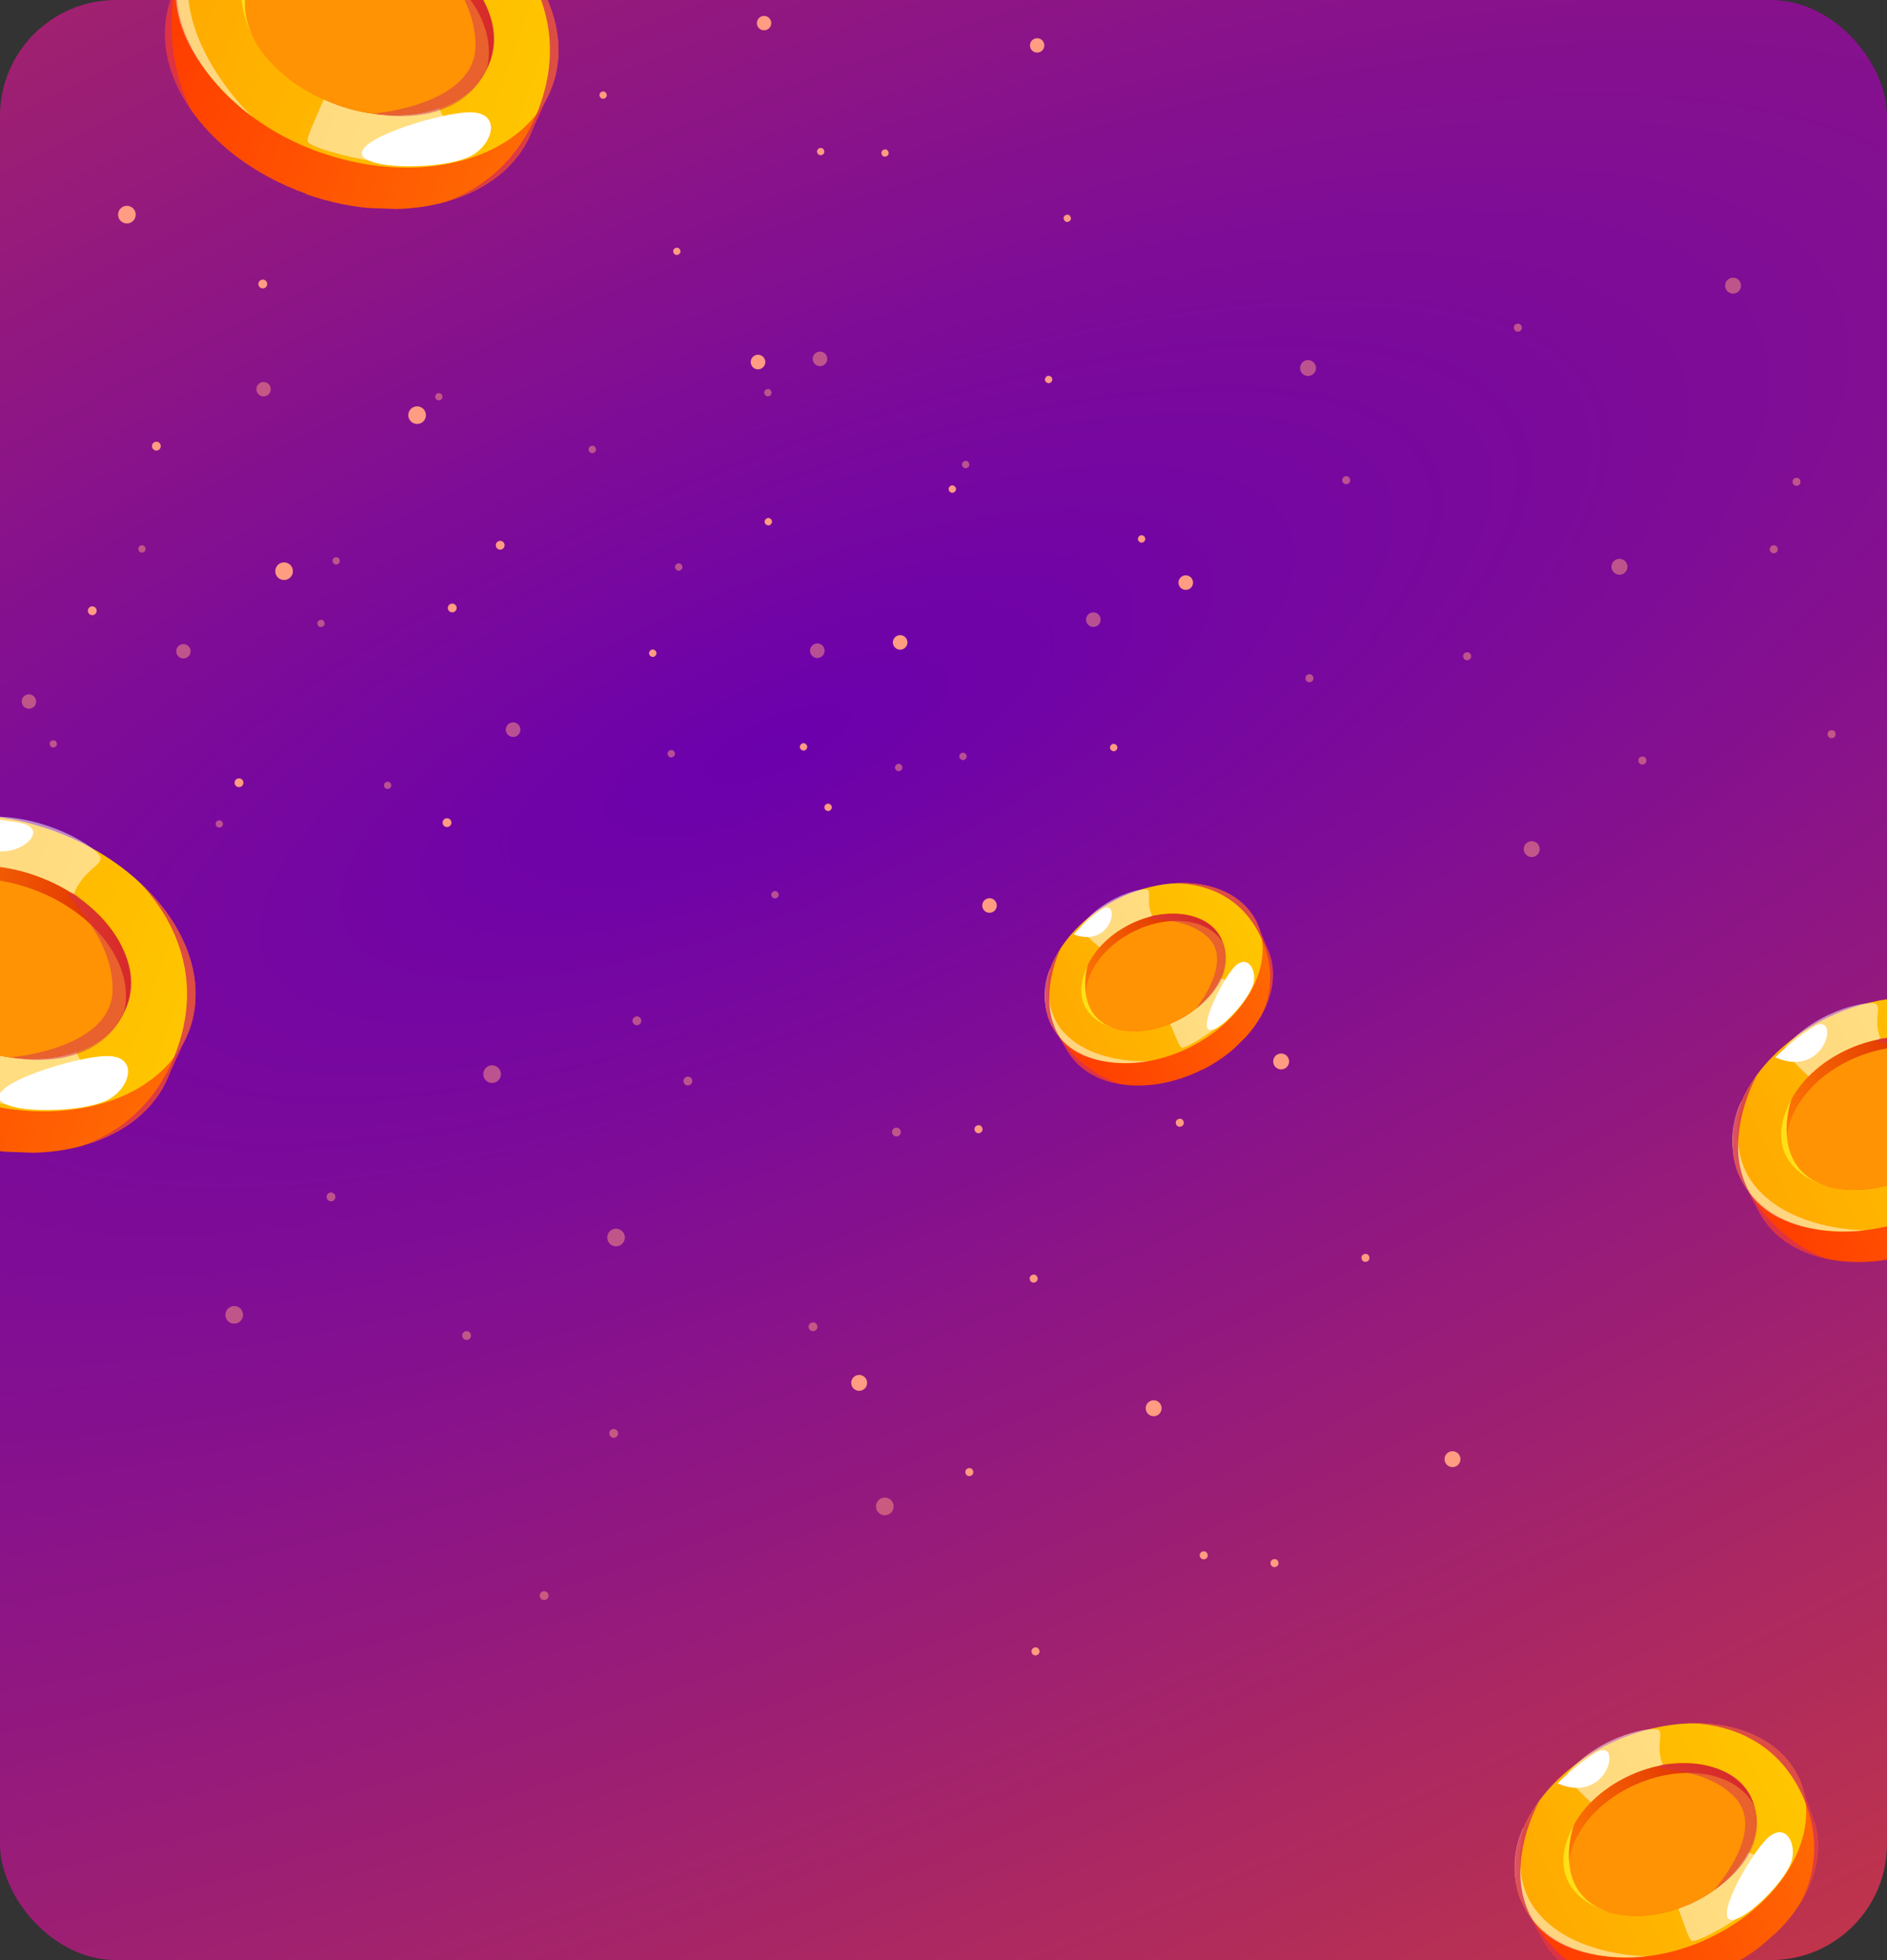 <?xml version="1.0" encoding="UTF-8"?> <svg xmlns="http://www.w3.org/2000/svg" width="260" height="270" viewBox="0 0 260 270" fill="none"><rect x="0" y="0" width="260" height="270" fill="#333333" stroke="none"/><g clip-path="url(#clip0_113_1112)"><rect width="260" height="270" rx="16" fill="url(#paint0_diamond_113_1112)"></rect><g clip-path="url(#clip1_113_1112)"><g style="mix-blend-mode:overlay"><circle cx="62.643" cy="5.762" r="0.991" transform="rotate(-25.263 62.643 5.762)" fill="#FF9C82"></circle></g><circle cx="83.1" cy="13.101" r="0.496" transform="rotate(-25.263 83.1 13.101)" fill="#FF9C82"></circle><circle cx="147.055" cy="30.069" r="0.496" transform="rotate(-25.263 147.055 30.069)" fill="#FF9C82"></circle><g style="mix-blend-mode:overlay"><circle cx="121.944" cy="21.081" r="0.496" transform="rotate(-25.263 121.944 21.081)" fill="#FF9C82"></circle></g><g style="mix-blend-mode:overlay"><circle cx="105.278" cy="3.185" r="0.991" transform="rotate(-25.263 105.278 3.185)" fill="#FF9C82"></circle></g><g style="mix-blend-mode:overlay"><circle cx="142.904" cy="6.255" r="0.991" transform="rotate(-25.263 142.904 6.255)" fill="#FF9C82"></circle></g><g style="mix-blend-mode:overlay"><circle cx="93.254" cy="34.618" r="0.496" transform="rotate(-25.263 93.254 34.618)" fill="#FF9C82"></circle></g><circle cx="113.079" cy="20.88" r="0.496" transform="rotate(-25.263 113.079 20.88)" fill="#FF9C82"></circle><g style="mix-blend-mode:overlay"><circle cx="104.443" cy="49.87" r="1.005" transform="rotate(41.307 104.443 49.87)" fill="#FF9C82"></circle></g><g style="mix-blend-mode:overlay"><circle cx="105.864" cy="71.862" r="0.503" transform="rotate(41.307 105.864 71.862)" fill="#FF9C82"></circle></g><g style="mix-blend-mode:overlay"><circle cx="144.484" cy="52.273" r="0.503" transform="rotate(41.307 144.484 52.273)" fill="#FF9C82"></circle></g><g style="mix-blend-mode:overlay"><circle cx="153.451" cy="102.972" r="0.503" transform="rotate(41.307 153.451 102.972)" fill="#FF9C82"></circle></g><circle cx="114.101" cy="111.211" r="0.503" transform="rotate(41.307 114.101 111.211)" fill="#FF9C82"></circle><g style="mix-blend-mode:overlay"><circle cx="124.028" cy="88.49" r="1.005" transform="rotate(41.307 124.028 88.49)" fill="#FF9C82"></circle></g><g style="mix-blend-mode:overlay"><circle cx="163.381" cy="80.252" r="1.005" transform="rotate(41.307 163.381 80.252)" fill="#FF9C82"></circle></g><circle cx="136.34" cy="124.73" r="1.005" transform="rotate(41.307 136.34 124.73)" fill="#FF9C82"></circle><circle cx="89.941" cy="89.979" r="0.503" transform="rotate(41.307 89.941 89.979)" fill="#FF9C82"></circle><circle cx="110.714" cy="102.881" r="0.503" transform="rotate(41.307 110.714 102.881)" fill="#FF9C82"></circle><g style="mix-blend-mode:overlay"><circle cx="157.294" cy="74.236" r="0.503" transform="rotate(41.307 157.294 74.236)" fill="#FF9C82"></circle></g><g style="mix-blend-mode:overlay"><circle cx="131.214" cy="67.373" r="0.503" transform="rotate(41.307 131.214 67.373)" fill="#FF9C82"></circle></g><circle cx="118.38" cy="190.488" r="1.097" transform="rotate(-20.27 118.38 190.488)" fill="#FF9C82"></circle><g style="mix-blend-mode:overlay"><circle cx="133.56" cy="202.779" r="0.549" transform="rotate(-20.27 133.56 202.779)" fill="#FF9C82"></circle></g><circle cx="134.825" cy="155.544" r="0.549" transform="rotate(-20.27 134.825 155.544)" fill="#FF9C82"></circle><g style="mix-blend-mode:overlay"><circle cx="188.139" cy="173.27" r="0.549" transform="rotate(-20.27 188.139 173.27)" fill="#FF9C82"></circle></g><g style="mix-blend-mode:overlay"><circle cx="175.605" cy="215.313" r="0.549" transform="rotate(-20.27 175.605 215.313)" fill="#FF9C82"></circle></g><g style="mix-blend-mode:overlay"><circle cx="158.957" cy="193.982" r="1.097" transform="rotate(-20.27 158.957 193.982)" fill="#FF9C82"></circle></g><circle cx="176.523" cy="146.213" r="1.097" transform="rotate(-20.27 176.523 146.213)" fill="#FF9C82"></circle><g style="mix-blend-mode:overlay"><circle cx="200.133" cy="200.996" r="1.097" transform="rotate(-20.27 200.133 200.996)" fill="#FF9C82"></circle></g><g style="mix-blend-mode:overlay"><circle cx="142.679" cy="227.471" r="0.549" transform="rotate(-20.27 142.679 227.471)" fill="#FF9C82"></circle></g><g style="mix-blend-mode:overlay"><circle cx="165.854" cy="214.241" r="0.549" transform="rotate(-20.27 165.854 214.241)" fill="#FF9C82"></circle></g><circle cx="162.557" cy="154.656" r="0.549" transform="rotate(-20.27 162.557 154.656)" fill="#FF9C82"></circle><circle cx="142.424" cy="176.122" r="0.549" transform="rotate(-20.27 142.424 176.122)" fill="#FF9C82"></circle><g style="mix-blend-mode:overlay"><circle cx="10.873" cy="122.778" r="1.216" transform="rotate(-79.14 10.873 122.778)" fill="#FF9C82"></circle></g><g style="mix-blend-mode:overlay"><circle cx="32.932" cy="107.821" r="0.608" transform="rotate(-79.14 32.932 107.821)" fill="#FF9C82"></circle></g><g style="mix-blend-mode:overlay"><circle cx="36.207" cy="39.119" r="0.608" transform="rotate(-79.14 36.207 39.119)" fill="#FF9C82"></circle></g><g style="mix-blend-mode:overlay"><circle cx="68.92" cy="75.107" r="0.608" transform="rotate(-79.14 68.92 75.107)" fill="#FF9C82"></circle></g><g style="mix-blend-mode:overlay"><circle cx="39.142" cy="78.681" r="1.216" transform="rotate(-79.14 39.142 78.681)" fill="#FF9C82"></circle></g><circle cx="17.483" cy="29.565" r="1.216" transform="rotate(-79.14 17.483 29.565)" fill="#FF9C82"></circle><g style="mix-blend-mode:overlay"><circle cx="57.473" cy="57.188" r="1.216" transform="rotate(-79.14 57.473 57.188)" fill="#FF9C82"></circle></g><g style="mix-blend-mode:overlay"><circle cx="61.59" cy="113.317" r="0.608" transform="rotate(-79.14 61.59 113.317)" fill="#FF9C82"></circle></g><g style="mix-blend-mode:overlay"><circle cx="62.312" cy="83.744" r="0.608" transform="rotate(-79.14 62.312 83.744)" fill="#FF9C82"></circle></g><circle cx="21.544" cy="61.455" r="0.608" transform="rotate(-79.14 21.544 61.455)" fill="#FF9C82"></circle><g style="mix-blend-mode:overlay"><circle cx="12.715" cy="84.132" r="0.608" transform="rotate(-79.14 12.715 84.132)" fill="#FF9C82"></circle></g><g opacity="0.5"><g style="mix-blend-mode:overlay"><circle cx="18.673" cy="131.912" r="0.991" transform="rotate(-102.917 18.673 131.912)" fill="#FF9C82"></circle></g><circle cx="30.216" cy="113.498" r="0.496" transform="rotate(-102.917 30.216 113.498)" fill="#FF9C82"></circle><circle cx="60.467" cy="54.649" r="0.496" transform="rotate(-102.917 60.467 54.649)" fill="#FF9C82"></circle><g style="mix-blend-mode:overlay"><circle cx="46.318" cy="77.257" r="0.496" transform="rotate(-102.917 46.318 77.257)" fill="#FF9C82"></circle></g><g style="mix-blend-mode:overlay"><circle cx="25.273" cy="89.713" r="0.991" transform="rotate(-102.917 25.273 89.713)" fill="#FF9C82"></circle></g><circle cx="3.984" cy="96.633" r="0.991" transform="rotate(-102.917 3.984 96.633)" fill="#FF9C82"></circle><g style="mix-blend-mode:overlay"><circle cx="36.317" cy="53.613" r="0.991" transform="rotate(-102.917 36.317 53.613)" fill="#FF9C82"></circle></g><g style="mix-blend-mode:overlay"><circle cx="53.408" cy="108.179" r="0.496" transform="rotate(-102.917 53.408 108.179)" fill="#FF9C82"></circle></g><circle cx="44.226" cy="85.874" r="0.496" transform="rotate(-102.917 44.226 85.874)" fill="#FF9C82"></circle><circle cx="19.56" cy="75.612" r="0.496" transform="rotate(-102.917 19.56 75.612)" fill="#FF9C82"></circle><g style="mix-blend-mode:overlay"><circle cx="7.345" cy="102.47" r="0.496" transform="rotate(-102.917 7.345 102.47)" fill="#FF9C82"></circle></g><g style="mix-blend-mode:overlay"><circle cx="70.698" cy="100.51" r="1.005" transform="rotate(-36.346 70.698 100.51)" fill="#FF9C82"></circle></g><g style="mix-blend-mode:overlay"><circle cx="92.486" cy="103.824" r="0.503" transform="rotate(-36.346 92.486 103.824)" fill="#FF9C82"></circle></g><g style="mix-blend-mode:overlay"><circle cx="81.607" cy="61.909" r="0.503" transform="rotate(-36.346 81.607 61.909)" fill="#FF9C82"></circle></g><g style="mix-blend-mode:overlay"><circle cx="133.052" cy="63.989" r="0.503" transform="rotate(-36.346 133.052 63.989)" fill="#FF9C82"></circle></g><circle cx="132.686" cy="104.19" r="0.503" transform="rotate(-36.346 132.686 104.19)" fill="#FF9C82"></circle><g style="mix-blend-mode:overlay"><circle cx="112.613" cy="89.636" r="1.005" transform="rotate(-36.346 112.613 89.636)" fill="#FF9C82"></circle></g><g style="mix-blend-mode:overlay"><circle cx="112.98" cy="49.432" r="1.005" transform="rotate(-36.346 112.98 49.432)" fill="#FF9C82"></circle></g><circle cx="150.647" cy="85.357" r="1.005" transform="rotate(-36.346 150.647 85.357)" fill="#FF9C82"></circle><circle cx="106.779" cy="123.252" r="0.503" transform="rotate(-36.346 106.779 123.252)" fill="#FF9C82"></circle><circle cx="123.825" cy="105.719" r="0.503" transform="rotate(-36.346 123.825 105.719)" fill="#FF9C82"></circle><g style="mix-blend-mode:overlay"><circle cx="105.802" cy="54.091" r="0.503" transform="rotate(-36.346 105.802 54.091)" fill="#FF9C82"></circle></g><g style="mix-blend-mode:overlay"><circle cx="93.521" cy="78.101" r="0.503" transform="rotate(-36.346 93.521 78.101)" fill="#FF9C82"></circle></g><circle cx="211.046" cy="116.962" r="1.097" transform="rotate(-97.924 211.046 116.962)" fill="#FF9C82"></circle><g style="mix-blend-mode:overlay"><circle cx="226.297" cy="104.761" r="0.549" transform="rotate(-97.924 226.297 104.761)" fill="#FF9C82"></circle></g><circle cx="180.425" cy="93.426" r="0.549" transform="rotate(-97.924 180.425 93.426)" fill="#FF9C82"></circle><g style="mix-blend-mode:overlay"><circle cx="209.141" cy="45.134" r="0.549" transform="rotate(-97.924 209.141 45.134)" fill="#FF9C82"></circle></g><g style="mix-blend-mode:overlay"><circle cx="247.531" cy="66.368" r="0.549" transform="rotate(-97.924 247.531 66.368)" fill="#FF9C82"></circle></g><g style="mix-blend-mode:overlay"><circle cx="223.135" cy="78.07" r="1.097" transform="rotate(-97.924 223.135 78.07)" fill="#FF9C82"></circle></g><circle cx="180.226" cy="50.697" r="1.097" transform="rotate(-97.924 180.226 50.697)" fill="#FF9C82"></circle><g style="mix-blend-mode:overlay"><circle cx="238.79" cy="39.346" r="1.097" transform="rotate(-97.924 238.79 39.346)" fill="#FF9C82"></circle></g><g style="mix-blend-mode:overlay"><circle cx="252.368" cy="101.132" r="0.549" transform="rotate(-97.924 252.368 101.132)" fill="#FF9C82"></circle></g><g style="mix-blend-mode:overlay"><circle cx="244.399" cy="75.665" r="0.549" transform="rotate(-97.924 244.399 75.665)" fill="#FF9C82"></circle></g><circle cx="185.487" cy="66.145" r="0.549" transform="rotate(-97.924 185.487 66.145)" fill="#FF9C82"></circle><circle cx="202.151" cy="90.402" r="0.549" transform="rotate(-97.924 202.151 90.402)" fill="#FF9C82"></circle><g style="mix-blend-mode:overlay"><circle cx="121.913" cy="207.504" r="1.216" transform="rotate(-156.794 121.913 207.504)" fill="#FF9C82"></circle></g><g style="mix-blend-mode:overlay"><circle cx="112.02" cy="182.758" r="0.608" transform="rotate(-156.794 112.02 182.758)" fill="#FF9C82"></circle></g><g style="mix-blend-mode:overlay"><circle cx="74.976" cy="219.791" r="0.608" transform="rotate(-156.794 74.976 219.791)" fill="#FF9C82"></circle></g><g style="mix-blend-mode:overlay"><circle cx="45.606" cy="164.869" r="0.608" transform="rotate(-156.794 45.606 164.869)" fill="#FF9C82"></circle></g><g style="mix-blend-mode:overlay"><circle cx="87.757" cy="140.607" r="0.608" transform="rotate(-156.794 87.757 140.607)" fill="#FF9C82"></circle></g><g style="mix-blend-mode:overlay"><circle cx="84.881" cy="170.462" r="1.216" transform="rotate(-156.794 84.881 170.462)" fill="#FF9C82"></circle></g><circle cx="32.271" cy="181.118" r="1.216" transform="rotate(-156.794 32.271 181.118)" fill="#FF9C82"></circle><g style="mix-blend-mode:overlay"><circle cx="67.805" cy="147.958" r="1.216" transform="rotate(-156.794 67.805 147.958)" fill="#FF9C82"></circle></g><g style="mix-blend-mode:overlay"><circle cx="123.516" cy="155.938" r="0.608" transform="rotate(-156.794 123.516 155.938)" fill="#FF9C82"></circle></g><g style="mix-blend-mode:overlay"><circle cx="94.781" cy="148.909" r="0.608" transform="rotate(-156.794 94.781 148.909)" fill="#FF9C82"></circle></g><circle cx="64.29" cy="183.969" r="0.608" transform="rotate(-156.794 64.29 183.969)" fill="#FF9C82"></circle><g style="mix-blend-mode:overlay"><circle cx="84.557" cy="197.443" r="0.608" transform="rotate(-156.794 84.557 197.443)" fill="#FF9C82"></circle></g></g></g><g clip-path="url(#clip2_113_1112)"><path d="M165.727 147.293C163.837 148.252 161.901 148.893 160.01 149.237C159.394 149.352 158.785 149.431 158.184 149.476C156.938 149.578 155.737 149.539 154.593 149.374C154.593 149.374 154.571 149.366 154.557 149.366C154.063 149.291 153.576 149.195 153.103 149.071C153.096 149.064 153.068 149.063 153.054 149.063C152.39 148.888 151.756 148.656 151.164 148.382C151.15 148.368 151.122 148.368 151.115 148.36C149.369 147.539 147.958 146.303 147.053 144.683L147.032 144.662C146.997 144.584 146.963 144.506 146.921 144.435C146.865 144.321 146.803 144.2 146.754 144.08C146.726 144.023 146.699 143.952 146.671 143.881C146.643 143.824 146.623 143.76 146.602 143.711C146.574 143.64 146.546 143.583 146.526 143.505C146.512 143.462 146.498 143.42 146.484 143.391C146.284 142.803 146.141 142.2 146.076 141.578C146.03 141.174 146.019 140.764 146.023 140.354C146.149 135.645 149.821 130.48 155.66 127.504C156.669 126.99 157.698 126.567 158.719 126.237C163.747 124.591 168.763 125.087 171.96 127.455C172.669 127.978 173.293 128.598 173.811 129.31C173.832 129.331 173.853 129.353 173.866 129.381C173.88 129.396 173.894 129.41 173.909 129.424C174.104 129.709 174.292 130.014 174.459 130.327L174.494 130.391C174.522 130.448 174.557 130.512 174.584 130.568C175.883 133.274 175.565 136.474 174.012 139.473C173.983 139.53 173.961 139.579 173.947 139.607C173.926 139.642 173.918 139.663 173.918 139.663C172.315 142.641 169.477 145.416 165.769 147.307L165.727 147.293Z" fill="url(#paint1_linear_113_1112)"></path><path d="M147.275 145.039L147.038 144.655L147.017 144.619L145.741 142.564L145.713 142.522L145.149 141.605L145.149 141.591L144.772 140.993L144.751 140.958L144.815 140.923L145.049 140.805L145.461 140.596L146.001 140.332L162.187 132.278L171.945 127.427L172.592 127.1L173.046 126.878L173.074 126.864L173.614 128.212L174.556 130.54L174.541 130.554L174.357 130.651L174.3 130.679L174.044 130.818L173.923 130.881L173.888 130.902L167.096 134.505L148.995 144.134L148.05 144.628L147.957 144.677L147.922 144.698L147.552 144.893L147.389 144.983L147.275 145.039Z" fill="url(#paint2_linear_113_1112)"></path><path d="M164.142 144.167C162.188 145.161 160.196 145.816 158.241 146.166C158.241 146.166 158.241 146.166 158.22 146.173C158.149 146.187 157.943 146.22 157.625 146.267C157.469 146.294 157.32 146.314 157.165 146.327C155.699 146.505 154.264 146.499 152.929 146.311C152.738 146.288 152.555 146.258 152.364 146.221C150.754 145.938 149.302 145.403 148.057 144.621C147.474 144.255 146.947 143.833 146.463 143.355C146.337 143.227 146.204 143.091 146.078 142.963C145.966 142.849 145.875 142.728 145.784 142.607C145.77 142.593 145.756 142.578 145.742 142.564C145.413 142.144 145.127 141.696 144.884 141.22C144.849 141.142 144.807 141.071 144.773 140.993L144.745 140.964C144.3 139.985 144.062 138.943 144.001 137.868C143.988 137.726 143.975 137.585 143.969 137.45C143.969 137.422 143.97 137.394 143.963 137.358C143.959 136.114 144.197 134.843 144.646 133.574L144.661 133.56C145.023 132.573 145.512 131.602 146.121 130.652C147.827 128.022 150.472 125.62 153.817 123.917C156.253 122.672 158.784 121.952 161.19 121.718C161.19 121.718 161.275 121.705 161.438 121.699C165.281 121.372 168.78 122.308 171.117 124.372L171.131 124.386C171.271 124.5 171.404 124.636 171.531 124.764C171.601 124.835 171.664 124.9 171.734 124.971C171.853 125.092 171.958 125.227 172.07 125.356C172.14 125.427 172.196 125.512 172.252 125.584C172.559 125.982 172.832 126.402 173.061 126.864C173.283 127.304 173.463 127.744 173.601 128.212C173.724 128.609 173.813 128.999 173.873 129.402C173.887 129.416 173.887 129.431 173.88 129.452C173.907 129.607 173.919 129.763 173.932 129.919C173.932 129.919 173.939 129.926 173.932 129.947C173.958 130.244 173.969 130.541 173.967 130.838C173.931 135.71 170.165 141.08 164.113 144.167L164.142 144.167Z" fill="url(#paint3_linear_113_1112)"></path><g style="mix-blend-mode:soft-light" opacity="0.5"><path d="M148.942 127.559C148.269 128.444 155.439 133.386 158.125 135.99C160.817 138.588 162.162 144.094 162.825 144.298C163.488 144.501 169.517 140.82 171.597 137.487C173.669 134.16 170.543 135.816 168.12 134.748C165.697 133.68 159.245 127.528 158.623 125.826C158.009 124.131 158.59 123.181 158.191 122.633C157.793 122.085 152.153 123.351 148.935 127.566L148.942 127.559Z" fill="white"></path></g><path d="M162.292 140.531C157.406 143.02 152.037 142.379 149.951 139.157C149.853 139.001 149.755 138.845 149.672 138.674C147.823 135.037 150.476 129.976 155.597 127.369C160.719 124.762 166.368 125.589 168.225 129.233C168.308 129.403 168.384 129.567 168.446 129.744C169.822 133.327 167.186 138.049 162.299 140.538L162.292 140.531Z" fill="url(#paint4_linear_113_1112)"></path><path d="M162.292 140.531C157.405 143.02 152.037 142.379 149.95 139.158C148.574 135.575 151.204 130.846 156.098 128.364C160.984 125.875 166.36 126.523 168.439 129.751C169.815 133.334 167.179 138.056 162.292 140.545L162.292 140.531Z" fill="#FF9304"></path><path d="M151.705 125.32C154.465 123.364 153.468 130.752 147.934 128.717C147.934 128.717 149.485 126.899 151.705 125.32Z" fill="white"></path><g style="mix-blend-mode:soft-light" opacity="0.5"><path d="M158.212 146.167C158.141 146.18 157.936 146.214 157.617 146.26C156.711 146.38 154.913 146.548 152.914 146.311C151.268 146.12 149.476 145.652 147.95 144.67C147.437 144.333 146.939 143.94 146.497 143.476C146.399 143.376 146.301 143.277 146.21 143.156C146.21 143.156 146.203 143.148 146.196 143.141C146.049 142.977 145.909 142.792 145.776 142.6C145.748 142.572 145.727 142.55 145.714 142.508C145.692 142.486 145.671 142.465 145.658 142.437C145.469 142.159 145.302 141.875 145.142 141.598C145.009 141.363 144.898 141.136 144.794 140.916C144.225 139.666 143.995 138.476 143.955 137.436C143.955 137.408 143.955 137.38 143.948 137.344C143.881 135.293 144.516 133.828 144.632 133.56L144.646 133.546C144.653 133.539 144.66 133.532 144.66 133.532C144.798 133.173 144.229 135.162 144.54 137.618C144.666 138.56 144.933 139.602 145.447 140.596C145.614 140.923 145.816 141.243 146.047 141.549C146.11 141.627 146.166 141.713 146.229 141.791C147.019 142.767 147.967 143.532 148.981 144.12C152.885 146.396 157.795 146.184 158.198 146.166L158.212 146.167Z" fill="white"></path></g><path d="M149.878 132.892C149.878 132.892 147.693 140.185 154.106 141.832C154.106 141.832 146.419 140.357 149.878 132.892Z" fill="#FFE016"></path><g style="mix-blend-mode:multiply" opacity="0.5"><path d="M158.698 126.145C157.233 127.15 162.817 125.784 166.423 129.111C170.028 132.438 164.81 138.898 164.81 138.898C164.81 138.898 171.034 134.716 168.163 129.056C165.91 124.638 158.698 126.145 158.698 126.145Z" fill="#D42F55"></path></g><g style="mix-blend-mode:multiply" opacity="0.8"><path d="M173.911 139.585C173.911 139.585 173.954 139.501 173.976 139.452C173.947 139.508 173.925 139.557 173.911 139.585Z" fill="#D42F55"></path></g><g style="mix-blend-mode:multiply" opacity="0.8"><path d="M173.977 139.452C174.164 139.072 174.568 138.142 174.813 136.821C174.813 136.821 174.813 136.821 174.82 136.814C175.11 135.226 175.178 133.084 174.364 130.658C174.358 130.623 174.344 130.595 174.33 130.552C174.206 130.197 174.068 129.828 173.901 129.459C173.894 129.424 173.873 129.388 173.86 129.36C173.839 129.31 173.818 129.275 173.797 129.225C173.533 128.657 173.227 128.089 172.858 127.499C172.774 127.371 172.69 127.243 172.606 127.115C170.561 124.106 167.808 122.745 165.522 122.145C163.631 121.648 162.054 121.67 161.467 121.7C165.309 121.373 168.808 122.308 171.145 124.372L171.159 124.387C171.3 124.501 171.433 124.636 171.559 124.765C171.601 124.808 171.65 124.857 171.699 124.907C171.72 124.929 171.741 124.95 171.762 124.972C171.881 125.093 171.986 125.228 172.098 125.356C172.168 125.428 172.224 125.513 172.28 125.584C172.588 125.983 172.86 126.403 173.089 126.864C173.312 127.305 173.492 127.745 173.629 128.212L174.571 130.54C175.869 133.246 175.552 136.446 173.998 139.445L173.977 139.452Z" fill="#D42F55"></path></g><g style="mix-blend-mode:multiply" opacity="0.8"><path d="M154.543 149.352C154.049 149.277 153.562 149.181 153.089 149.056C153.082 149.049 153.054 149.049 153.039 149.049C152.32 148.873 151.657 148.655 151.15 148.368C151.136 148.353 151.108 148.353 151.101 148.346C149.354 147.525 147.944 146.289 147.039 144.669L147.018 144.647L145.756 142.579C145.427 142.159 145.141 141.711 144.898 141.235C144.863 141.157 144.821 141.086 144.787 141.007L144.759 140.979L144.766 140.972C144.315 139.999 144.076 138.958 144.015 137.882C144.002 137.741 143.989 137.599 143.983 137.465C143.983 137.436 143.984 137.408 143.977 137.373C143.91 135.322 144.545 133.856 144.66 133.588L144.675 133.574C145.037 132.588 145.526 131.616 146.135 130.667C146.07 130.815 144.522 133.99 144.568 137.647C144.581 138.686 144.72 139.769 145.071 140.826C145.305 141.564 145.645 142.295 146.099 142.985C146.148 143.049 146.183 143.113 146.224 143.17C146.224 143.17 146.231 143.177 146.238 143.184C146.357 143.362 146.476 143.54 146.602 143.696C146.623 143.718 146.644 143.753 146.658 143.782C146.958 144.187 147.266 144.558 147.581 144.907C150.235 147.879 153.245 148.973 154.261 149.279C154.409 149.329 154.501 149.351 154.557 149.366L154.543 149.352Z" fill="#D42F55"></path></g><path d="M167.529 141.665C164.19 143.376 168.452 134.729 170.199 133.069C171.946 131.408 173.234 133.703 172.673 135.586C172.112 137.469 169.198 140.81 167.529 141.665Z" fill="white"></path></g><g clip-path="url(#clip3_113_1112)"><path d="M-7.882 156.664C-11.297 155.447 -14.372 153.796 -17.026 151.853C-17.894 151.222 -18.71 150.56 -19.473 149.865C-21.066 148.438 -22.433 146.9 -23.574 145.284C-23.574 145.284 -23.59 145.249 -23.606 145.232C-24.095 144.529 -24.549 143.811 -24.951 143.078C-24.951 143.061 -24.983 143.025 -25 143.007C-25.563 141.977 -26.022 140.916 -26.378 139.859C-26.377 139.825 -26.41 139.79 -26.409 139.772C-27.445 136.636 -27.571 133.43 -26.624 130.398L-26.622 130.347C-26.566 130.212 -26.51 130.077 -26.471 129.941C-26.395 129.738 -26.319 129.518 -26.226 129.316C-26.188 129.215 -26.133 129.097 -26.077 128.979C-26.039 128.878 -25.984 128.777 -25.947 128.692C-25.892 128.575 -25.854 128.473 -25.781 128.356C-25.744 128.289 -25.708 128.222 -25.689 128.171C-25.193 127.229 -24.614 126.342 -23.917 125.528C-23.47 124.996 -22.973 124.5 -22.459 124.022C-16.463 118.635 -5.724 117.116 4.846 120.864C6.672 121.511 8.408 122.292 10.021 123.171C17.985 127.478 23.274 134.293 24.095 141.052C24.282 142.548 24.245 144.054 23.97 145.534C23.968 145.585 23.967 145.637 23.948 145.687C23.947 145.722 23.945 145.756 23.944 145.79C23.821 146.368 23.663 146.962 23.471 147.537L23.433 147.655C23.395 147.757 23.356 147.875 23.319 147.977C21.487 152.775 17.138 156.148 11.584 157.749C11.48 157.779 11.394 157.811 11.342 157.826C11.273 157.841 11.238 157.856 11.238 157.856C5.653 159.371 -1.136 159.112 -7.85 156.733L-7.882 156.664Z" fill="url(#paint5_linear_113_1112)"></path><path d="M-26.803 131.094L-26.605 130.347L-26.585 130.28L-25.536 126.276L-25.516 126.191L-25.041 124.409L-25.024 124.393L-24.725 123.222L-24.706 123.154L-24.587 123.193L-24.165 123.345L-23.421 123.611L-22.457 123.97L6.602 134.592L24.114 141.001L25.281 141.42L26.092 141.722L26.143 141.741L25.104 143.999L23.321 147.908L23.287 147.907L22.949 147.792L22.847 147.755L22.373 147.601L22.153 147.524L22.085 147.505L9.614 143.312L-23.656 132.164L-25.381 131.572L-25.551 131.515L-25.618 131.495L-26.295 131.266L-26.6 131.169L-26.803 131.094Z" fill="url(#paint6_linear_113_1112)"></path><path d="M-5.865 151.016C-9.4 149.76 -12.558 148.055 -15.295 146.04C-15.295 146.04 -15.295 146.04 -15.329 146.022C-15.429 145.95 -15.712 145.734 -16.145 145.394C-16.362 145.232 -16.562 145.071 -16.761 144.892C-18.708 143.282 -20.391 141.493 -21.728 139.613C-21.924 139.349 -22.103 139.086 -22.282 138.806C-23.826 136.473 -24.869 134.039 -25.364 131.573C-25.597 130.417 -25.693 129.266 -25.669 128.103C-25.658 127.795 -25.646 127.47 -25.636 127.162C-25.626 126.888 -25.582 126.633 -25.539 126.378C-25.538 126.344 -25.537 126.309 -25.535 126.275C-25.401 125.372 -25.181 124.49 -24.876 123.627C-24.82 123.492 -24.781 123.357 -24.725 123.222L-24.723 123.153C-24.028 121.448 -23.015 119.926 -21.752 118.584C-21.591 118.401 -21.431 118.219 -21.271 118.053C-21.235 118.02 -21.2 117.987 -21.164 117.937C-19.622 116.468 -17.764 115.266 -15.659 114.331L-15.625 114.332C-13.973 113.62 -12.19 113.084 -10.293 112.723C-5.019 111.746 1.078 112.202 7.132 114.352C11.546 115.913 15.42 118.209 18.543 120.922C18.543 120.922 18.66 121.012 18.858 121.207C23.788 125.595 26.746 131.043 26.933 136.375L26.932 136.409C26.955 136.718 26.944 137.043 26.933 137.351C26.927 137.522 26.921 137.676 26.915 137.847C26.905 138.138 26.86 138.427 26.833 138.717C26.827 138.888 26.787 139.058 26.764 139.211C26.631 140.063 26.43 140.895 26.127 141.723C25.842 142.518 25.507 143.259 25.088 143.981C24.74 144.602 24.36 145.171 23.93 145.721C23.929 145.755 23.911 145.771 23.876 145.787C23.715 146.004 23.536 146.203 23.358 146.402C23.358 146.402 23.357 146.42 23.322 146.435C22.983 146.817 22.628 147.181 22.256 147.528C16.163 153.219 5.06 154.863 -5.898 150.98L-5.865 151.016Z" fill="url(#paint7_linear_113_1112)"></path><g style="mix-blend-mode:soft-light" opacity="0.5"><path d="M-3.131 112.584C-5.022 112.791 -2.72 127.514 -2.793 133.916C-2.849 140.318 -8.105 148.471 -7.577 149.534C-7.05 150.597 4.619 153.751 11.208 152.41C17.78 151.068 12.044 149.135 10.517 144.868C8.991 140.601 9.036 125.346 10.419 122.569C11.801 119.81 13.664 119.414 13.876 118.274C14.088 117.134 5.876 111.62 -3.149 112.584L-3.131 112.584Z" fill="white"></path></g><path d="M-3.525 144.438C-12.37 141.298 -17.894 133.876 -16.349 127.492C-16.27 127.187 -16.19 126.881 -16.077 126.577C-13.737 119.999 -4.327 117.337 4.94 120.628C14.207 123.92 19.831 131.911 17.491 138.506C17.377 138.81 17.264 139.097 17.117 139.383C14.287 145.31 5.318 147.594 -3.526 144.455L-3.525 144.438Z" fill="url(#paint8_linear_113_1112)"></path><path d="M-3.526 144.438C-12.37 141.298 -17.894 133.876 -16.349 127.492C-13.519 121.565 -4.55 119.263 4.294 122.42C13.138 125.559 18.662 132.999 17.1 139.382C14.269 145.309 5.301 147.594 -3.543 144.454L-3.526 144.438Z" fill="#FF9304"></path><path d="M2.902 113.381C8.582 114.507 -1.769 121.965 -5.755 112.697C-5.755 112.697 -1.672 112.482 2.902 113.381Z" fill="white"></path><g style="mix-blend-mode:multiply" opacity="0.5"><path d="M10.111 123.038C7.137 122.402 15.407 127.73 15.52 136.124C15.633 144.519 1.465 145.643 1.465 145.643C1.465 145.643 13.986 148.451 17.637 138.22C20.473 130.221 10.111 123.038 10.111 123.038Z" fill="#D42F55"></path></g><g style="mix-blend-mode:multiply" opacity="0.8"><path d="M11.327 157.757C11.327 157.757 11.483 157.711 11.569 157.68C11.466 157.71 11.379 157.742 11.327 157.757Z" fill="#D42F55"></path></g><g style="mix-blend-mode:multiply" opacity="0.8"><path d="M11.57 157.68C12.262 157.465 13.893 156.872 15.821 155.622C15.821 155.622 15.821 155.622 15.838 155.622C18.152 154.112 20.893 151.675 22.948 147.809C22.984 147.759 23.003 147.709 23.04 147.641C23.334 147.07 23.629 146.464 23.892 145.822C23.928 145.772 23.947 145.704 23.966 145.654C24.004 145.569 24.023 145.502 24.06 145.417C24.455 144.421 24.801 143.372 25.099 142.218C25.159 141.963 25.22 141.708 25.28 141.454C26.609 135.37 25.058 130.349 23.112 126.804C21.503 123.87 19.62 121.937 18.891 121.243C23.821 125.631 26.779 131.078 26.966 136.41L26.965 136.445C26.988 136.754 26.976 137.079 26.965 137.387C26.962 137.489 26.958 137.609 26.953 137.729C26.951 137.78 26.95 137.831 26.948 137.883C26.938 138.173 26.893 138.463 26.866 138.753C26.86 138.924 26.819 139.094 26.797 139.247C26.664 140.099 26.463 140.93 26.16 141.759C25.874 142.553 25.54 143.295 25.12 144.016L23.338 147.926C21.506 152.724 17.157 156.097 11.603 157.698L11.57 157.68Z" fill="#D42F55"></path></g><path d="M1.23 152.278C-4.824 150.145 10.932 145.259 15.051 145.474C19.171 145.689 17.836 149.991 14.837 151.511C11.838 153.032 4.258 153.345 1.23 152.278Z" fill="white"></path></g><g clip-path="url(#clip4_113_1112)"><path d="M42.118 26.664C38.703 25.447 35.628 23.796 32.974 21.853C32.106 21.222 31.29 20.56 30.527 19.865C28.934 18.439 27.567 16.9 26.426 15.284C26.426 15.284 26.41 15.249 26.394 15.232C25.905 14.529 25.451 13.811 25.049 13.078C25.049 13.061 25.017 13.025 25 13.008C24.437 11.977 23.978 10.916 23.622 9.859C23.623 9.825 23.59 9.79 23.591 9.772C22.555 6.636 22.429 3.43 23.376 0.398L23.378 0.347C23.434 0.212 23.49 0.077 23.529 -0.059C23.605 -0.262 23.681 -0.482 23.774 -0.684C23.812 -0.785 23.867 -0.903 23.923 -1.021C23.961 -1.122 24.016 -1.223 24.053 -1.308C24.108 -1.425 24.146 -1.527 24.219 -1.644C24.256 -1.711 24.292 -1.778 24.311 -1.829C24.807 -2.771 25.386 -3.658 26.083 -4.472C26.53 -5.004 27.027 -5.5 27.541 -5.978C33.537 -11.365 44.276 -12.884 54.846 -9.136C56.672 -8.489 58.408 -7.708 60.021 -6.829C67.984 -2.522 73.274 4.293 74.095 11.052C74.282 12.549 74.246 14.054 73.97 15.534C73.969 15.585 73.967 15.637 73.948 15.687C73.947 15.722 73.945 15.756 73.944 15.79C73.821 16.368 73.663 16.962 73.471 17.537L73.433 17.655C73.395 17.757 73.356 17.875 73.319 17.977C71.487 22.775 67.138 26.148 61.584 27.749C61.48 27.779 61.394 27.811 61.342 27.826C61.273 27.84 61.238 27.856 61.238 27.856C55.653 29.37 48.864 29.112 42.15 26.733L42.118 26.664Z" fill="url(#paint9_linear_113_1112)"></path><path d="M23.197 1.094L23.395 0.347L23.415 0.28L24.464 -3.724L24.484 -3.809L24.959 -5.591L24.976 -5.607L25.275 -6.778L25.294 -6.846L25.413 -6.807L25.835 -6.655L26.579 -6.389L27.543 -6.03L56.602 4.592L74.115 11.001L75.281 11.42L76.092 11.722L76.143 11.741L75.104 13.999L73.321 17.908L73.287 17.907L72.949 17.793L72.847 17.755L72.373 17.601L72.153 17.524L72.085 17.505L59.614 13.312L26.344 2.164L24.619 1.572L24.449 1.515L24.382 1.495L23.705 1.266L23.4 1.169L23.197 1.094Z" fill="url(#paint10_linear_113_1112)"></path><path d="M44.135 21.016C40.6 19.76 37.442 18.055 34.705 16.04C34.705 16.04 34.705 16.04 34.671 16.022C34.571 15.95 34.288 15.734 33.855 15.393C33.638 15.232 33.438 15.07 33.239 14.892C31.292 13.282 29.609 11.493 28.272 9.613C28.076 9.349 27.897 9.086 27.718 8.806C26.174 6.473 25.131 4.039 24.636 1.573C24.403 0.417 24.307 -0.734 24.331 -1.897C24.342 -2.205 24.354 -2.53 24.364 -2.838C24.374 -3.112 24.418 -3.367 24.461 -3.622C24.462 -3.656 24.463 -3.691 24.465 -3.725C24.599 -4.628 24.819 -5.51 25.124 -6.373C25.18 -6.508 25.219 -6.643 25.275 -6.778L25.277 -6.847C25.972 -8.552 26.985 -10.074 28.248 -11.416C28.409 -11.599 28.569 -11.781 28.729 -11.947C28.765 -11.98 28.8 -12.013 28.836 -12.063C30.378 -13.532 32.236 -14.734 34.341 -15.669L34.375 -15.668C36.027 -16.38 37.81 -16.916 39.707 -17.277C44.981 -18.254 51.078 -17.797 57.132 -15.648C61.546 -14.087 65.42 -11.791 68.543 -9.078C68.543 -9.078 68.66 -8.988 68.859 -8.793C73.788 -4.405 76.746 1.043 76.933 6.375L76.932 6.409C76.955 6.718 76.944 7.043 76.933 7.351C76.927 7.522 76.921 7.676 76.915 7.847C76.905 8.138 76.86 8.427 76.833 8.717C76.827 8.888 76.787 9.058 76.764 9.211C76.631 10.063 76.43 10.895 76.127 11.723C75.842 12.518 75.507 13.259 75.088 13.981C74.74 14.602 74.361 15.171 73.93 15.721C73.929 15.755 73.911 15.771 73.876 15.787C73.715 16.004 73.536 16.203 73.358 16.402C73.358 16.402 73.357 16.419 73.322 16.435C72.984 16.817 72.628 17.181 72.256 17.528C66.163 23.219 55.06 24.863 44.102 20.98L44.135 21.016Z" fill="url(#paint11_linear_113_1112)"></path><g style="mix-blend-mode:soft-light" opacity="0.5"><path d="M46.868 -17.416C44.978 -17.209 47.28 -2.486 47.207 3.916C47.151 10.318 41.895 18.471 42.423 19.534C42.95 20.597 54.619 23.751 61.208 22.41C67.78 21.068 62.044 19.135 60.517 14.868C58.991 10.601 59.036 -4.654 60.419 -7.431C61.801 -10.19 63.664 -10.586 63.876 -11.726C64.088 -12.866 55.876 -18.38 46.851 -17.416L46.868 -17.416Z" fill="white"></path></g><path d="M46.475 14.438C37.63 11.298 32.106 3.876 33.651 -2.508C33.73 -2.813 33.81 -3.119 33.923 -3.423C36.263 -10.001 45.673 -12.664 54.94 -9.372C64.207 -6.08 69.831 1.911 67.491 8.506C67.377 8.81 67.264 9.097 67.117 9.383C64.287 15.31 55.318 17.595 46.474 14.455L46.475 14.438Z" fill="url(#paint12_linear_113_1112)"></path><path d="M46.474 14.438C37.63 11.298 32.106 3.876 33.651 -2.508C36.481 -8.435 45.45 -10.737 54.294 -7.58C63.138 -4.441 68.662 2.999 67.1 9.382C64.269 15.309 55.301 17.594 46.457 14.454L46.474 14.438Z" fill="#FF9304"></path><g style="mix-blend-mode:soft-light" opacity="0.5"><path d="M34.671 16.005C34.571 15.933 34.287 15.717 33.854 15.377C32.639 14.392 30.314 12.357 28.255 9.596C26.554 7.326 25.026 4.549 24.45 1.498C24.264 0.464 24.165 -0.619 24.221 -1.712C24.23 -1.952 24.238 -2.191 24.281 -2.447C24.281 -2.447 24.282 -2.464 24.283 -2.481C24.313 -2.857 24.378 -3.248 24.461 -3.639C24.463 -3.707 24.465 -3.759 24.502 -3.826C24.503 -3.877 24.505 -3.929 24.524 -3.979C24.647 -4.54 24.803 -5.082 24.959 -5.608C25.094 -6.048 25.246 -6.454 25.396 -6.842C26.279 -9.02 27.486 -10.707 28.73 -11.981C28.765 -12.014 28.8 -12.047 28.837 -12.097C31.305 -14.595 33.873 -15.531 34.342 -15.703L34.376 -15.702C34.393 -15.701 34.41 -15.7 34.41 -15.7C35.018 -15.953 31.878 -14.318 29.193 -11.04C28.172 -9.775 27.192 -8.217 26.562 -6.407C26.353 -5.815 26.194 -5.187 26.085 -4.54C26.062 -4.37 26.022 -4.2 25.999 -4.03C25.717 -1.899 25.883 0.179 26.345 2.13C28.115 9.659 34.158 15.507 34.655 15.987L34.671 16.005Z" fill="white"></path></g><path d="M41.347 -9.974C41.347 -9.974 29.717 -4.103 35.222 5.802C35.222 5.802 28.003 -5.482 41.347 -9.974Z" fill="#FFE016"></path><g style="mix-blend-mode:multiply" opacity="0.5"><path d="M60.111 -6.962C57.137 -7.598 65.407 -2.27 65.52 6.124C65.632 14.519 51.465 15.643 51.465 15.643C51.465 15.643 63.986 18.451 67.637 8.22C70.473 0.221 60.111 -6.962 60.111 -6.962Z" fill="#D42F55"></path></g><g style="mix-blend-mode:multiply" opacity="0.8"><path d="M61.327 27.757C61.327 27.757 61.483 27.711 61.569 27.68C61.466 27.71 61.379 27.742 61.327 27.757Z" fill="#D42F55"></path></g><g style="mix-blend-mode:multiply" opacity="0.8"><path d="M61.57 27.68C62.262 27.465 63.893 26.872 65.821 25.622C65.821 25.622 65.821 25.622 65.838 25.622C68.152 24.112 70.893 21.675 72.948 17.809C72.984 17.759 73.003 17.709 73.04 17.641C73.334 17.07 73.629 16.464 73.892 15.822C73.928 15.772 73.947 15.704 73.966 15.654C74.004 15.569 74.023 15.502 74.06 15.417C74.455 14.421 74.801 13.371 75.099 12.218C75.159 11.963 75.219 11.708 75.28 11.454C76.609 5.37 75.058 0.349 73.112 -3.196C71.503 -6.13 69.62 -8.063 68.891 -8.757C73.821 -4.369 76.778 1.078 76.966 6.41L76.965 6.445C76.988 6.754 76.976 7.079 76.966 7.387C76.962 7.489 76.958 7.609 76.953 7.729C76.951 7.78 76.95 7.831 76.948 7.883C76.938 8.173 76.893 8.463 76.866 8.753C76.859 8.924 76.819 9.094 76.797 9.247C76.664 10.098 76.463 10.931 76.159 11.759C75.874 12.553 75.54 13.295 75.12 14.017L73.338 17.926C71.506 22.724 67.157 26.097 61.603 27.698L61.57 27.68Z" fill="#D42F55"></path></g><g style="mix-blend-mode:multiply" opacity="0.8"><path d="M26.395 15.197C25.906 14.495 25.452 13.777 25.05 13.043C25.051 13.026 25.018 12.991 25.001 12.973C24.372 11.872 23.863 10.792 23.623 9.825C23.624 9.79 23.591 9.755 23.592 9.738C22.556 6.602 22.43 3.395 23.377 0.364L23.379 0.312L24.463 -3.691C24.598 -4.593 24.817 -5.476 25.122 -6.338C25.178 -6.473 25.217 -6.609 25.273 -6.744L25.276 -6.812L25.293 -6.812C25.97 -8.517 26.983 -10.04 28.246 -11.382C28.407 -11.565 28.567 -11.747 28.727 -11.913C28.763 -11.946 28.798 -11.979 28.834 -12.029C31.303 -14.527 33.871 -15.463 34.339 -15.635L34.373 -15.634C36.026 -16.346 37.808 -16.881 39.705 -17.242C39.444 -17.149 33.678 -15.333 29.191 -10.972C27.914 -9.733 26.732 -8.285 25.833 -6.604C25.193 -5.445 24.685 -4.162 24.362 -2.787C24.34 -2.65 24.302 -2.532 24.28 -2.413C24.28 -2.413 24.28 -2.396 24.279 -2.378C24.198 -2.022 24.117 -1.665 24.07 -1.324C24.069 -1.273 24.049 -1.205 24.03 -1.154C23.88 -0.304 23.782 0.515 23.72 1.318C23.153 8.113 25.338 13.139 26.154 14.761C26.265 15.004 26.345 15.144 26.394 15.232L26.395 15.197Z" fill="#D42F55"></path></g><path d="M51.23 22.278C45.176 20.145 60.932 15.259 65.051 15.474C69.171 15.689 67.836 19.991 64.837 21.511C61.838 23.032 54.258 23.345 51.23 22.278Z" fill="white"></path></g><g clip-path="url(#clip5_113_1112)"><path d="M236.732 271.514C234.165 272.641 231.56 273.343 229.037 273.658C228.214 273.764 227.404 273.823 226.606 273.837C224.954 273.88 223.369 273.739 221.87 273.436C221.87 273.436 221.843 273.425 221.824 273.423C221.176 273.288 220.54 273.124 219.925 272.925C219.916 272.915 219.879 272.913 219.86 272.912C218.997 272.63 218.176 272.277 217.415 271.871C217.398 271.852 217.361 271.849 217.352 271.839C215.106 270.625 213.334 268.888 212.259 266.68L212.233 266.65C212.193 266.545 212.153 266.439 212.103 266.342C212.038 266.188 211.964 266.024 211.909 265.861C211.876 265.783 211.845 265.688 211.814 265.592C211.781 265.515 211.759 265.429 211.735 265.362C211.704 265.266 211.671 265.189 211.65 265.084C211.635 265.027 211.62 264.97 211.604 264.931C211.383 264.139 211.239 263.333 211.199 262.505C211.168 261.969 211.184 261.426 211.22 260.885C211.735 254.674 216.97 248.124 224.904 244.626C226.274 244.022 227.665 243.54 229.038 243.179C235.802 241.378 242.392 242.406 246.439 245.772C247.338 246.515 248.116 247.381 248.746 248.36C248.772 248.389 248.798 248.419 248.815 248.458C248.832 248.478 248.849 248.497 248.867 248.517C249.104 248.908 249.33 249.326 249.527 249.751L249.569 249.838C249.601 249.915 249.642 250.002 249.675 250.079C251.19 253.75 250.532 257.954 248.257 261.8C248.215 261.872 248.183 261.936 248.162 261.972C248.131 262.017 248.12 262.044 248.12 262.044C245.781 265.858 241.825 269.313 236.787 271.536L236.732 271.514Z" fill="url(#paint13_linear_113_1112)"></path><path d="M212.527 267.166L212.242 266.641L212.217 266.593L210.684 263.784L210.65 263.725L209.972 262.472L209.973 262.453L209.52 261.636L209.495 261.588L209.582 261.547L209.901 261.408L210.46 261.163L211.193 260.854L233.172 251.416L246.422 245.733L247.3 245.35L247.917 245.09L247.956 245.073L248.569 246.895L249.639 250.039L249.62 250.057L249.368 250.172L249.291 250.204L248.943 250.369L248.779 250.443L248.73 250.468L239.491 254.724L214.865 266.099L213.58 266.681L213.454 266.739L213.406 266.764L212.904 266.994L212.681 267.101L212.527 267.166Z" fill="url(#paint14_linear_113_1112)"></path><path d="M234.87 267.268C232.216 268.436 229.535 269.152 226.927 269.47C226.927 269.47 226.927 269.47 226.898 269.478C226.804 269.491 226.53 269.52 226.106 269.558C225.898 269.582 225.7 269.597 225.493 269.602C223.545 269.729 221.649 269.615 219.9 269.267C219.649 269.223 219.409 269.17 219.16 269.107C217.054 268.614 215.176 267.798 213.59 266.673C212.846 266.146 212.182 265.55 211.578 264.883C211.421 264.704 211.255 264.515 211.098 264.336C210.958 264.177 210.847 264.01 210.736 263.844C210.719 263.824 210.701 263.804 210.684 263.784C210.281 263.205 209.936 262.592 209.65 261.945C209.61 261.839 209.56 261.742 209.52 261.637L209.485 261.597C208.971 260.27 208.734 258.876 208.733 257.451C208.726 257.263 208.72 257.075 208.722 256.897C208.724 256.86 208.727 256.823 208.72 256.775C208.808 255.131 209.216 253.47 209.904 251.827L209.924 251.81C210.476 250.533 211.194 249.286 212.07 248.077C214.518 244.73 218.19 241.753 222.736 239.751C226.046 238.288 229.443 237.524 232.639 237.394C232.639 237.394 232.752 237.383 232.967 237.388C238.067 237.241 242.62 238.737 245.554 241.636L245.571 241.656C245.748 241.818 245.914 242.007 246.071 242.186C246.159 242.285 246.237 242.375 246.324 242.474C246.473 242.643 246.601 242.83 246.74 243.007C246.827 243.107 246.895 243.224 246.963 243.322C247.34 243.871 247.668 244.446 247.937 245.073C248.198 245.671 248.403 246.265 248.55 246.894C248.684 247.427 248.772 247.949 248.821 248.486C248.839 248.506 248.838 248.525 248.827 248.552C248.851 248.76 248.856 248.967 248.861 249.173C248.861 249.173 248.87 249.183 248.859 249.211C248.871 249.605 248.864 249.998 248.838 250.39C248.43 256.823 243.056 263.637 234.833 267.265L234.87 267.268Z" fill="url(#paint15_linear_113_1112)"></path><g style="mix-blend-mode:soft-light" opacity="0.5"><path d="M216.025 244.199C215.071 245.319 224.175 252.379 227.53 256.019C230.894 259.65 232.262 267.023 233.122 267.341C233.983 267.66 242.22 263.245 245.215 258.996C248.199 254.755 243.947 256.71 240.826 255.12C237.704 253.53 229.638 244.924 228.943 242.629C228.257 240.344 229.095 239.133 228.61 238.379C228.124 237.626 220.58 238.88 216.015 244.208L216.025 244.199Z" fill="white"></path></g><path d="M232.698 262.326C226.058 265.251 219.014 264.006 216.497 259.596C216.38 259.382 216.263 259.168 216.165 258.937C213.992 253.996 217.873 247.507 224.832 244.443C231.79 241.38 239.192 242.892 241.373 247.843C241.471 248.074 241.56 248.296 241.628 248.535C243.18 253.37 239.347 259.411 232.707 262.336L232.698 262.326Z" fill="url(#paint16_linear_113_1112)"></path><path d="M232.698 262.326C226.058 265.251 219.014 264.006 216.497 259.596C214.945 254.761 218.77 248.709 225.418 245.794C232.058 242.869 239.111 244.124 241.618 248.543C243.17 253.378 239.337 259.42 232.697 262.345L232.698 262.326Z" fill="#FF9304"></path><path d="M219.842 241.447C223.634 239.069 221.767 248.754 214.609 245.654C214.609 245.654 216.792 243.368 219.842 241.447Z" fill="white"></path><g style="mix-blend-mode:soft-light" opacity="0.5"><path d="M226.89 269.468C226.795 269.481 226.521 269.51 226.097 269.548C224.891 269.638 222.504 269.727 219.881 269.266C217.721 268.891 215.388 268.14 213.446 266.729C212.793 266.246 212.163 265.69 211.614 265.045C211.492 264.906 211.37 264.766 211.259 264.6C211.259 264.6 211.25 264.59 211.241 264.58C211.059 264.352 210.888 264.098 210.727 263.834C210.693 263.794 210.666 263.764 210.651 263.707C210.625 263.677 210.599 263.648 210.583 263.609C210.354 263.228 210.154 262.841 209.963 262.462C209.806 262.143 209.676 261.834 209.555 261.536C208.896 259.843 208.68 258.254 208.704 256.878C208.707 256.84 208.709 256.803 208.703 256.756C208.767 254.041 209.714 252.152 209.887 251.807L209.907 251.79C209.917 251.781 209.926 251.773 209.926 251.773C210.135 251.308 209.236 253.893 209.464 257.161C209.561 258.414 209.836 259.81 210.442 261.162C210.638 261.606 210.881 262.044 211.163 262.465C211.241 262.574 211.308 262.69 211.385 262.799C212.357 264.146 213.553 265.227 214.847 266.08C219.836 269.376 226.337 269.46 226.871 269.467L226.89 269.468Z" fill="white"></path></g><path d="M216.866 251.313C216.866 251.313 213.438 260.785 221.788 263.436C221.788 263.436 211.742 260.918 216.866 251.313Z" fill="#FFE016"></path><g style="mix-blend-mode:multiply" opacity="0.5"><path d="M229.018 243.056C227.008 244.275 234.486 242.886 239.002 247.548C243.517 252.21 236.145 260.356 236.145 260.356C236.145 260.356 244.676 255.295 241.304 247.604C238.657 241.601 229.018 243.056 229.018 243.056Z" fill="#D42F55"></path></g><g style="mix-blend-mode:multiply" opacity="0.8"><path d="M248.117 261.94C248.117 261.94 248.18 261.832 248.212 261.768C248.17 261.841 248.138 261.904 248.117 261.94Z" fill="#D42F55"></path></g><g style="mix-blend-mode:multiply" opacity="0.8"><path d="M248.213 261.769C248.488 261.28 249.091 260.082 249.512 258.356C249.512 258.356 249.512 258.356 249.522 258.348C250.023 256.271 250.272 253.446 249.378 250.182C249.372 250.135 249.355 250.096 249.34 250.039C249.203 249.561 249.047 249.064 248.855 248.564C248.849 248.516 248.824 248.468 248.807 248.429C248.784 248.362 248.759 248.314 248.735 248.246C248.429 247.476 248.066 246.703 247.622 245.896C247.521 245.721 247.42 245.545 247.318 245.37C244.84 241.243 241.304 239.242 238.329 238.28C235.868 237.482 233.783 237.394 233.005 237.39C238.106 237.243 242.659 238.739 245.592 241.639L245.61 241.659C245.787 241.82 245.952 242.009 246.11 242.188C246.162 242.248 246.223 242.318 246.284 242.387C246.31 242.417 246.336 242.447 246.363 242.477C246.511 242.646 246.64 242.832 246.778 243.01C246.865 243.109 246.933 243.226 247.001 243.324C247.378 243.874 247.706 244.448 247.975 245.075C248.236 245.673 248.441 246.268 248.588 246.896L249.659 250.041C251.174 253.711 250.516 257.915 248.241 261.761L248.213 261.769Z" fill="#D42F55"></path></g><g style="mix-blend-mode:multiply" opacity="0.8"><path d="M221.807 273.403C221.159 273.267 220.523 273.104 219.908 272.905C219.899 272.895 219.862 272.893 219.843 272.891C218.905 272.605 218.046 272.268 217.398 271.851C217.381 271.831 217.343 271.829 217.335 271.819C215.088 270.604 213.317 268.867 212.241 266.66L212.215 266.63L210.702 263.804C210.299 263.224 209.954 262.611 209.668 261.965C209.628 261.859 209.578 261.762 209.538 261.656L209.503 261.617L209.513 261.608C208.99 260.289 208.752 258.896 208.751 257.471C208.744 257.283 208.738 257.095 208.74 256.917C208.742 256.88 208.745 256.842 208.738 256.795C208.802 254.08 209.75 252.192 209.922 251.847L209.942 251.829C210.494 250.553 211.212 249.306 212.088 248.097C211.991 248.287 209.71 252.367 209.5 257.201C209.438 258.575 209.542 260.016 209.928 261.438C210.182 262.429 210.577 263.421 211.125 264.366C211.185 264.454 211.226 264.541 211.277 264.619C211.277 264.619 211.286 264.629 211.295 264.639C211.438 264.883 211.582 265.127 211.736 265.343C211.763 265.373 211.788 265.421 211.804 265.46C212.171 266.018 212.55 266.53 212.94 267.015C216.226 271.138 220.12 272.806 221.439 273.286C221.631 273.364 221.751 273.4 221.824 273.423L221.807 273.403Z" fill="#D42F55"></path></g><path d="M239.531 264.214C234.994 266.226 241.266 255.121 243.697 253.057C246.128 250.993 247.659 254.12 246.778 256.566C245.897 259.012 241.8 263.208 239.531 264.214Z" fill="white"></path></g><g clip-path="url(#clip6_113_1112)"><path d="M266.732 171.514C264.165 172.641 261.56 173.343 259.037 173.658C258.214 173.764 257.404 173.823 256.606 173.837C254.954 173.88 253.369 173.739 251.87 173.436C251.87 173.436 251.843 173.425 251.824 173.423C251.176 173.288 250.54 173.124 249.925 172.925C249.916 172.915 249.879 172.913 249.86 172.912C248.997 172.63 248.176 172.277 247.415 171.871C247.398 171.852 247.361 171.849 247.352 171.839C245.106 170.625 243.334 168.888 242.259 166.68L242.233 166.65C242.193 166.545 242.153 166.439 242.103 166.342C242.038 166.188 241.964 166.024 241.909 165.861C241.876 165.783 241.845 165.688 241.814 165.592C241.781 165.515 241.759 165.429 241.735 165.362C241.704 165.266 241.671 165.189 241.65 165.084C241.635 165.027 241.62 164.97 241.604 164.931C241.383 164.139 241.239 163.333 241.199 162.505C241.168 161.969 241.184 161.426 241.22 160.885C241.735 154.674 246.97 148.124 254.904 144.626C256.274 144.022 257.665 143.54 259.038 143.179C265.802 141.378 272.392 142.406 276.439 145.772C277.338 146.515 278.116 147.381 278.746 148.36C278.772 148.389 278.798 148.419 278.815 148.458C278.832 148.478 278.849 148.497 278.867 148.517C279.104 148.908 279.33 149.326 279.527 149.751L279.569 149.838C279.601 149.915 279.642 150.002 279.675 150.079C281.19 153.75 280.532 157.954 278.257 161.8C278.215 161.872 278.183 161.936 278.162 161.972C278.131 162.017 278.12 162.044 278.12 162.044C275.781 165.858 271.825 169.313 266.787 171.536L266.732 171.514Z" fill="url(#paint17_linear_113_1112)"></path><path d="M242.527 167.166L242.242 166.641L242.217 166.593L240.684 163.784L240.65 163.725L239.972 162.472L239.973 162.453L239.52 161.636L239.495 161.588L239.582 161.547L239.901 161.408L240.46 161.163L241.193 160.854L263.172 151.416L276.422 145.733L277.3 145.35L277.917 145.09L277.956 145.073L278.569 146.895L279.639 150.039L279.62 150.057L279.368 150.172L279.291 150.204L278.943 150.369L278.779 150.443L278.73 150.468L269.491 154.724L244.865 166.099L243.58 166.681L243.454 166.739L243.406 166.764L242.904 166.994L242.681 167.101L242.527 167.166Z" fill="url(#paint18_linear_113_1112)"></path><path d="M264.87 167.268C262.216 168.436 259.535 169.152 256.927 169.47C256.927 169.47 256.927 169.47 256.898 169.478C256.804 169.491 256.53 169.52 256.106 169.558C255.898 169.582 255.7 169.597 255.493 169.602C253.545 169.729 251.649 169.615 249.9 169.267C249.649 169.223 249.409 169.17 249.16 169.107C247.054 168.614 245.176 167.798 243.59 166.673C242.846 166.146 242.182 165.55 241.578 164.883C241.421 164.704 241.255 164.515 241.098 164.336C240.958 164.177 240.847 164.01 240.736 163.844C240.719 163.824 240.701 163.804 240.684 163.784C240.281 163.205 239.936 162.592 239.65 161.945C239.61 161.839 239.56 161.742 239.52 161.637L239.485 161.597C238.971 160.27 238.734 158.876 238.733 157.451C238.726 157.263 238.72 157.075 238.722 156.897C238.724 156.86 238.727 156.823 238.72 156.775C238.808 155.131 239.216 153.47 239.904 151.827L239.924 151.81C240.476 150.533 241.194 149.286 242.07 148.077C244.518 144.73 248.19 141.753 252.736 139.751C256.046 138.288 259.443 137.524 262.639 137.394C262.639 137.394 262.752 137.383 262.967 137.388C268.067 137.241 272.62 138.737 275.554 141.636L275.571 141.656C275.748 141.818 275.914 142.007 276.071 142.186C276.159 142.285 276.237 142.375 276.324 142.474C276.473 142.643 276.601 142.83 276.74 143.007C276.827 143.107 276.895 143.224 276.963 143.322C277.34 143.871 277.668 144.446 277.937 145.073C278.198 145.671 278.403 146.265 278.55 146.894C278.684 147.427 278.772 147.949 278.821 148.486C278.839 148.506 278.838 148.525 278.827 148.552C278.851 148.76 278.856 148.967 278.861 149.173C278.861 149.173 278.87 149.183 278.859 149.211C278.871 149.605 278.864 149.998 278.838 150.39C278.43 156.823 273.056 163.637 264.833 167.265L264.87 167.268Z" fill="url(#paint19_linear_113_1112)"></path><g style="mix-blend-mode:soft-light" opacity="0.5"><path d="M246.025 144.199C245.071 145.319 254.175 152.379 257.53 156.019C260.894 159.65 262.262 167.023 263.122 167.341C263.983 167.66 272.22 163.245 275.215 158.996C278.199 154.755 273.947 156.71 270.826 155.12C267.704 153.53 259.638 144.924 258.943 142.629C258.257 140.344 259.095 139.133 258.61 138.379C258.124 137.626 250.58 138.88 246.015 144.208L246.025 144.199Z" fill="white"></path></g><path d="M262.698 162.326C256.058 165.251 249.014 164.006 246.497 159.596C246.38 159.382 246.263 159.168 246.165 158.937C243.992 153.996 247.873 147.507 254.832 144.443C261.79 141.38 269.192 142.892 271.373 147.843C271.471 148.074 271.56 148.296 271.628 148.535C273.18 153.37 269.347 159.411 262.707 162.336L262.698 162.326Z" fill="url(#paint20_linear_113_1112)"></path><path d="M262.698 162.326C256.058 165.251 249.014 164.006 246.497 159.596C244.945 154.761 248.77 148.709 255.418 145.794C262.058 142.869 269.111 144.124 271.618 148.543C273.17 153.378 269.337 159.42 262.697 162.345L262.698 162.326Z" fill="#FF9304"></path><path d="M249.842 141.447C253.634 139.069 251.767 148.754 244.609 145.654C244.609 145.654 246.792 143.368 249.842 141.447Z" fill="white"></path><g style="mix-blend-mode:soft-light" opacity="0.5"><path d="M256.89 169.468C256.795 169.481 256.521 169.51 256.097 169.548C254.891 169.638 252.504 169.727 249.881 169.266C247.721 168.891 245.388 168.14 243.446 166.729C242.793 166.246 242.163 165.69 241.614 165.045C241.492 164.906 241.37 164.766 241.259 164.6C241.259 164.6 241.25 164.59 241.241 164.58C241.059 164.352 240.888 164.098 240.727 163.834C240.693 163.794 240.666 163.764 240.651 163.707C240.625 163.677 240.599 163.648 240.583 163.609C240.354 163.228 240.154 162.841 239.963 162.462C239.806 162.143 239.676 161.834 239.555 161.536C238.896 159.843 238.68 158.254 238.704 156.878C238.707 156.84 238.709 156.803 238.703 156.756C238.767 154.041 239.714 152.152 239.887 151.807L239.907 151.79C239.917 151.781 239.926 151.773 239.926 151.773C240.135 151.308 239.236 153.893 239.464 157.161C239.561 158.414 239.836 159.81 240.442 161.162C240.638 161.606 240.881 162.044 241.163 162.465C241.241 162.574 241.308 162.69 241.385 162.799C242.357 164.146 243.553 165.227 244.847 166.08C249.836 169.376 256.337 169.46 256.871 169.467L256.89 169.468Z" fill="white"></path></g><path d="M246.866 151.313C246.866 151.313 243.438 160.785 251.788 163.436C251.788 163.436 241.742 160.918 246.866 151.313Z" fill="#FFE016"></path><g style="mix-blend-mode:multiply" opacity="0.5"><path d="M259.018 143.056C257.008 144.275 264.486 142.886 269.002 147.548C273.517 152.21 266.145 160.356 266.145 160.356C266.145 160.356 274.676 155.295 271.304 147.604C268.657 141.601 259.018 143.056 259.018 143.056Z" fill="#D42F55"></path></g><g style="mix-blend-mode:multiply" opacity="0.8"><path d="M278.213 161.769C278.488 161.28 279.091 160.082 279.512 158.356C279.512 158.356 279.512 158.356 279.522 158.348C280.023 156.271 280.272 153.446 279.378 150.182C279.372 150.135 279.355 150.096 279.34 150.039C279.203 149.561 279.047 149.064 278.855 148.564C278.849 148.516 278.824 148.468 278.807 148.429C278.784 148.362 278.759 148.314 278.735 148.246C278.429 147.476 278.066 146.703 277.622 145.896C277.521 145.721 277.42 145.545 277.318 145.37C274.84 141.243 271.304 139.242 268.329 138.28C265.868 137.482 263.783 137.394 263.005 137.39C268.106 137.243 272.659 138.739 275.592 141.639L275.61 141.659C275.787 141.82 275.952 142.009 276.11 142.188C276.162 142.248 276.223 142.318 276.284 142.387C276.31 142.417 276.336 142.447 276.363 142.477C276.511 142.646 276.64 142.832 276.778 143.01C276.865 143.109 276.933 143.226 277.001 143.324C277.378 143.874 277.706 144.448 277.975 145.075C278.236 145.673 278.441 146.268 278.588 146.896L279.659 150.041C281.174 153.711 280.516 157.915 278.241 161.761L278.213 161.769Z" fill="#D42F55"></path></g><g style="mix-blend-mode:multiply" opacity="0.8"><path d="M251.807 173.403C251.159 173.267 250.523 173.104 249.908 172.905C249.899 172.895 249.862 172.893 249.843 172.891C248.905 172.605 248.046 172.268 247.398 171.851C247.381 171.831 247.343 171.829 247.335 171.819C245.088 170.604 243.317 168.867 242.241 166.66L242.215 166.63L240.702 163.804C240.299 163.224 239.954 162.611 239.668 161.965C239.628 161.859 239.578 161.762 239.538 161.656L239.503 161.617L239.513 161.608C238.99 160.289 238.752 158.896 238.751 157.471C238.744 157.283 238.738 157.095 238.74 156.917C238.742 156.88 238.745 156.842 238.738 156.795C238.802 154.08 239.75 152.192 239.922 151.847L239.942 151.829C240.494 150.553 241.212 149.306 242.088 148.097C241.991 148.287 239.71 152.367 239.5 157.201C239.438 158.575 239.542 160.016 239.928 161.438C240.182 162.429 240.577 163.421 241.125 164.366C241.185 164.454 241.226 164.541 241.277 164.619C241.277 164.619 241.286 164.629 241.295 164.639C241.438 164.883 241.582 165.127 241.736 165.343C241.763 165.373 241.788 165.421 241.804 165.46C242.171 166.018 242.55 166.53 242.94 167.015C246.226 171.138 250.12 172.806 251.439 173.286C251.631 173.364 251.751 173.4 251.824 173.423L251.807 173.403Z" fill="#D42F55"></path></g></g></g><defs><radialGradient id="paint0_diamond_113_1112" cx="0" cy="0" r="1" gradientUnits="userSpaceOnUse" gradientTransform="translate(105 104.5) rotate(67.374) scale(361.308 1065.43)"><stop stop-color="#6B00AD"></stop><stop offset="1" stop-color="#FF5C00"></stop></radialGradient><linearGradient id="paint1_linear_113_1112" x1="146.891" y1="144.407" x2="174.455" y2="130.374" gradientUnits="userSpaceOnUse"><stop offset="0.05" stop-color="#FF3F00"></stop><stop offset="1" stop-color="#FF6A03"></stop></linearGradient><linearGradient id="paint2_linear_113_1112" x1="145.826" y1="143.086" x2="174.013" y2="128.736" gradientUnits="userSpaceOnUse"><stop offset="0.05" stop-color="#FF3F00"></stop><stop offset="1" stop-color="#FF6A03"></stop></linearGradient><linearGradient id="paint3_linear_113_1112" x1="144.878" y1="141.223" x2="173.065" y2="126.873" gradientUnits="userSpaceOnUse"><stop stop-color="#FFA900"></stop><stop offset="1" stop-color="#FFC600"></stop></linearGradient><linearGradient id="paint4_linear_113_1112" x1="149.654" y1="138.68" x2="168.199" y2="129.239" gradientUnits="userSpaceOnUse"><stop stop-color="#FF7C04"></stop><stop offset="1" stop-color="#D92000"></stop></linearGradient><linearGradient id="paint5_linear_113_1112" x1="-26.471" y1="129.872" x2="23.407" y2="147.587" gradientUnits="userSpaceOnUse"><stop offset="0.05" stop-color="#FF3F00"></stop><stop offset="1" stop-color="#FF6A03"></stop></linearGradient><linearGradient id="paint6_linear_113_1112" x1="-26.084" y1="126.995" x2="24.923" y2="145.111" gradientUnits="userSpaceOnUse"><stop offset="0.05" stop-color="#FF3F00"></stop><stop offset="1" stop-color="#FF6A03"></stop></linearGradient><linearGradient id="paint7_linear_113_1112" x1="-24.887" y1="123.624" x2="26.12" y2="141.74" gradientUnits="userSpaceOnUse"><stop stop-color="#FFA900"></stop><stop offset="1" stop-color="#FFC600"></stop></linearGradient><linearGradient id="paint8_linear_113_1112" x1="-16.106" y1="126.562" x2="17.453" y2="138.481" gradientUnits="userSpaceOnUse"><stop stop-color="#FF7C04"></stop><stop offset="1" stop-color="#D92000"></stop></linearGradient><linearGradient id="paint9_linear_113_1112" x1="23.529" y1="-0.128" x2="73.407" y2="17.587" gradientUnits="userSpaceOnUse"><stop offset="0.05" stop-color="#FF3F00"></stop><stop offset="1" stop-color="#FF6A03"></stop></linearGradient><linearGradient id="paint10_linear_113_1112" x1="23.916" y1="-3.005" x2="74.923" y2="15.111" gradientUnits="userSpaceOnUse"><stop offset="0.05" stop-color="#FF3F00"></stop><stop offset="1" stop-color="#FF6A03"></stop></linearGradient><linearGradient id="paint11_linear_113_1112" x1="25.113" y1="-6.376" x2="76.12" y2="11.74" gradientUnits="userSpaceOnUse"><stop stop-color="#FFA900"></stop><stop offset="1" stop-color="#FFC600"></stop></linearGradient><linearGradient id="paint12_linear_113_1112" x1="33.894" y1="-3.438" x2="67.453" y2="8.481" gradientUnits="userSpaceOnUse"><stop stop-color="#FF7C04"></stop><stop offset="1" stop-color="#D92000"></stop></linearGradient><linearGradient id="paint13_linear_113_1112" x1="212.066" y1="266.303" x2="249.518" y2="249.813" gradientUnits="userSpaceOnUse"><stop offset="0.05" stop-color="#FF3F00"></stop><stop offset="1" stop-color="#FF6A03"></stop></linearGradient><linearGradient id="paint14_linear_113_1112" x1="210.757" y1="264.479" x2="249.057" y2="247.616" gradientUnits="userSpaceOnUse"><stop offset="0.05" stop-color="#FF3F00"></stop><stop offset="1" stop-color="#FF6A03"></stop></linearGradient><linearGradient id="paint15_linear_113_1112" x1="209.642" y1="261.949" x2="247.942" y2="245.086" gradientUnits="userSpaceOnUse"><stop stop-color="#FFA900"></stop><stop offset="1" stop-color="#FFC600"></stop></linearGradient><linearGradient id="paint16_linear_113_1112" x1="216.141" y1="258.943" x2="241.339" y2="247.849" gradientUnits="userSpaceOnUse"><stop stop-color="#FF7C04"></stop><stop offset="1" stop-color="#D92000"></stop></linearGradient><linearGradient id="paint17_linear_113_1112" x1="242.066" y1="166.303" x2="279.518" y2="149.813" gradientUnits="userSpaceOnUse"><stop offset="0.05" stop-color="#FF3F00"></stop><stop offset="1" stop-color="#FF6A03"></stop></linearGradient><linearGradient id="paint18_linear_113_1112" x1="240.757" y1="164.479" x2="279.057" y2="147.616" gradientUnits="userSpaceOnUse"><stop offset="0.05" stop-color="#FF3F00"></stop><stop offset="1" stop-color="#FF6A03"></stop></linearGradient><linearGradient id="paint19_linear_113_1112" x1="239.642" y1="161.949" x2="277.942" y2="145.086" gradientUnits="userSpaceOnUse"><stop stop-color="#FFA900"></stop><stop offset="1" stop-color="#FFC600"></stop></linearGradient><linearGradient id="paint20_linear_113_1112" x1="246.141" y1="158.943" x2="271.339" y2="147.849" gradientUnits="userSpaceOnUse"><stop stop-color="#FF7C04"></stop><stop offset="1" stop-color="#D92000"></stop></linearGradient><clipPath id="clip0_113_1112"><rect width="260" height="270" rx="16" fill="white"></rect></clipPath><clipPath id="clip1_113_1112"><rect width="260" height="267" fill="white"></rect></clipPath><clipPath id="clip2_113_1112"><rect width="31.73" height="27" fill="white" transform="translate(139.087 136.991) rotate(-44.501)"></rect></clipPath><clipPath id="clip3_113_1112"><rect width="54.3" height="46.206" fill="white" transform="translate(-26.448 111.448) rotate(2.034)"></rect></clipPath><clipPath id="clip4_113_1112"><rect width="54.3" height="46.206" fill="white" transform="translate(23.552 -18.552) rotate(2.034)"></rect></clipPath><clipPath id="clip5_113_1112"><rect width="41.98" height="35.722" fill="white" transform="translate(202.307 255.927) rotate(-41.283)"></rect></clipPath><clipPath id="clip6_113_1112"><rect width="41.98" height="35.722" fill="white" transform="translate(232.307 155.927) rotate(-41.283)"></rect></clipPath></defs></svg> 